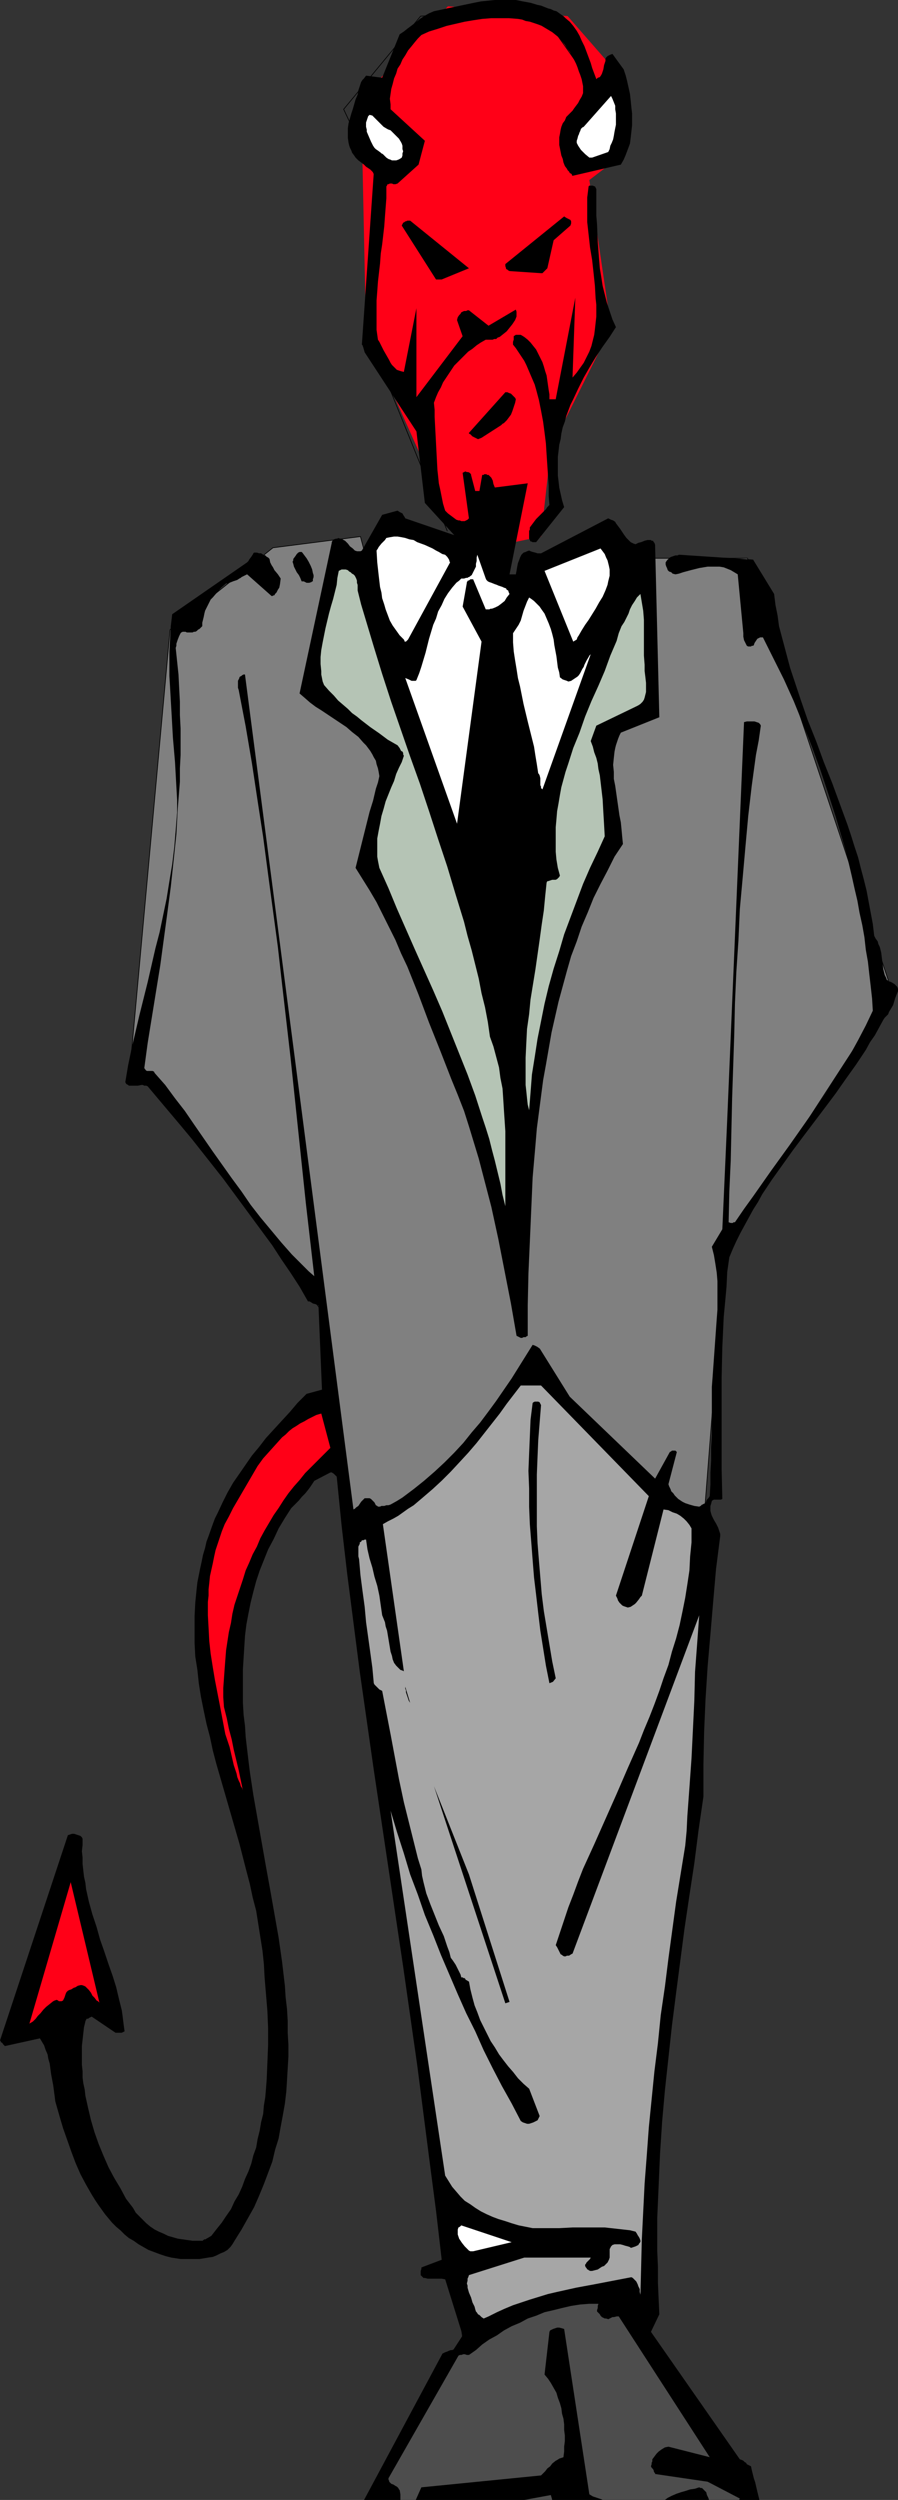 <?xml version="1.0" encoding="UTF-8" standalone="no"?>
<svg
   version="1.0"
   width="54.866mm"
   height="152.59mm"
   id="svg30"
   sodipodi:docname="Devilish Businessman 3.wmf"
   xmlns:inkscape="http://www.inkscape.org/namespaces/inkscape"
   xmlns:sodipodi="http://sodipodi.sourceforge.net/DTD/sodipodi-0.dtd"
   xmlns="http://www.w3.org/2000/svg"
   xmlns:svg="http://www.w3.org/2000/svg">
  <rect width="100%" height="100%" fill="#333333" stroke="none"/>
  <sodipodi:namedview
     id="namedview30"
     pagecolor="#ffffff"
     bordercolor="#000000"
     borderopacity="0.25"
     inkscape:showpageshadow="2"
     inkscape:pageopacity="0.0"
     inkscape:pagecheckerboard="0"
     inkscape:deskcolor="#d1d1d1"
     inkscape:document-units="mm" />
  <defs
     id="defs1">
    <pattern
       id="WMFhbasepattern"
       patternUnits="userSpaceOnUse"
       width="6"
       height="6"
       x="0"
       y="0" />
  </defs>
  <path
     style="fill:#ff0017;fill-opacity:1;fill-rule:evenodd;stroke:none"
     d="m 141.1,15.19 1.131,21.653 -6.142,4.686 5.01,34.096 -13.9,27.794 -2.263,20.36 -17.779,3.717 L 84.53,76.917 83.399,22.784 103.441,1.454 131.079,3.717 Z"
     id="path1" />
  <path
     style="fill:#808080;fill-opacity:1;fill-rule:evenodd;stroke:#000000;stroke-width:0.162px;stroke-linecap:round;stroke-linejoin:round;stroke-miterlimit:4;stroke-dasharray:none;stroke-opacity:1"
     d="m 39.275,145.27 -8.889,97.278 45.255,61.728 31.355,236.246 41.538,-10.019 18.91,-242.71 37.659,-58.011 v -3.717 l -32.487,-97.278 h -25.214 l -20.365,59.466 -9.859,64.152 -33.941,-128.627 -20.203,2.585 z"
     id="path2" />
  <path
     style="fill:#000000;fill-opacity:1;fill-rule:evenodd;stroke:none"
     d="m 91.804,576.719 h 38.467 0.323 0.485 0.323 0.323 0.485 0.646 0.323 0.323 0.647 0.808 0.485 0.485 0.162 0.162 0.162 v 0 h 0.162 -0.162 -0.162 -0.162 -0.162 v 0 0 h 0.162 0.162 0.162 0.162 0.323 0.323 0.485 36.528 0.323 0.323 0.162 0.162 0.323 0.162 v 0 0 h -0.162 -0.162 v 0 l -0.485,-1.939 -0.485,-2.101 -0.323,-0.97 -0.485,-1.939 -0.162,-0.808 -0.323,-0.162 -0.323,-0.162 -0.323,-0.162 -0.162,-0.323 -0.323,-0.162 -0.323,-0.323 -0.323,-0.162 -0.485,-0.162 -20.527,-29.41 1.94,-4.04 -0.162,-3.555 -0.162,-3.717 v -3.717 l -0.162,-3.717 v -3.717 -3.717 l 0.162,-3.717 0.162,-3.717 0.323,-7.433 0.485,-7.433 0.647,-7.272 0.808,-7.433 0.808,-7.433 0.97,-7.595 0.97,-7.433 0.97,-7.433 1.131,-7.595 1.131,-7.433 0.97,-7.595 1.131,-7.756 v -7.433 l 0.162,-7.595 0.323,-7.433 0.485,-7.595 0.647,-7.433 0.646,-7.595 0.646,-7.433 0.97,-7.595 v -0.485 l -0.162,-0.485 -0.162,-0.485 -0.162,-0.485 -0.485,-0.97 -0.485,-0.808 -0.485,-0.97 -0.162,-0.485 -0.162,-0.646 v -0.485 -0.646 l 0.162,-0.485 0.162,-0.646 0.162,-0.162 0.323,-0.162 h 0.485 0.647 0.485 l 0.323,-0.162 -0.162,-6.948 v -6.948 -6.948 -7.11 l 0.162,-7.11 0.162,-3.393 0.162,-3.555 0.323,-3.393 0.323,-3.555 0.162,-3.393 0.485,-3.393 0.808,-1.939 0.808,-1.778 0.97,-1.939 0.97,-1.778 0.97,-1.778 0.97,-1.778 1.131,-1.778 0.97,-1.778 2.263,-3.393 2.424,-3.393 2.424,-3.393 2.424,-3.232 5.01,-6.625 2.424,-3.232 2.263,-3.232 2.424,-3.393 2.263,-3.393 0.97,-1.778 1.131,-1.616 0.97,-1.778 0.97,-1.778 0.323,-0.485 0.485,-0.485 0.323,-0.323 0.162,-0.485 0.485,-0.808 0.485,-0.808 0.485,-1.616 0.323,-0.808 0.323,-0.808 v -0.323 -0.162 l -0.162,-0.485 -0.323,-0.323 -0.323,-0.323 -0.808,-0.485 -0.485,-0.162 -0.485,-0.323 -0.162,-0.485 -0.323,-0.646 -0.162,-0.646 -0.162,-0.646 -0.162,-1.293 -0.162,-1.293 -0.162,-1.293 -0.162,-0.646 -0.162,-0.646 -0.323,-0.646 -0.162,-0.646 -0.485,-0.646 -0.323,-0.646 -0.323,-2.747 -0.485,-2.585 -0.485,-2.585 -0.485,-2.585 -0.646,-2.585 -0.646,-2.424 -0.647,-2.585 -0.808,-2.424 -0.808,-2.585 -0.808,-2.424 -1.778,-4.848 -1.778,-4.848 -1.94,-4.848 -1.778,-4.848 -1.94,-4.848 -1.616,-4.686 -1.616,-4.848 -0.808,-2.424 -0.647,-2.424 -0.646,-2.424 -0.647,-2.424 -0.646,-2.424 -0.323,-2.424 -0.485,-2.424 -0.323,-2.585 -4.849,-7.918 -17.132,-1.131 -0.323,0.162 h -0.485 l -0.485,0.162 -0.485,0.162 -0.323,0.162 -0.323,0.323 -0.323,0.323 -0.323,0.485 v 0.485 l 0.162,0.485 0.162,0.323 0.162,0.485 0.323,0.323 0.485,0.162 0.323,0.323 0.647,0.162 0.808,-0.162 0.97,-0.323 1.778,-0.485 1.94,-0.485 0.97,-0.162 0.97,-0.162 h 0.97 0.97 0.808 l 0.97,0.162 0.808,0.323 0.808,0.323 0.808,0.485 0.808,0.485 1.293,13.574 v 0.323 0.485 l 0.162,0.808 0.162,0.323 0.162,0.323 0.162,0.323 0.162,0.323 0.323,0.162 h 0.323 0.323 l 0.162,-0.162 h 0.323 l 0.162,-0.162 0.162,-0.485 0.323,-0.485 0.323,-0.485 0.323,-0.162 0.323,-0.162 h 0.323 0.323 l 2.424,4.848 2.424,4.848 2.263,5.009 2.101,5.171 2.101,5.332 1.94,5.333 1.778,5.333 1.778,5.494 1.616,5.494 0.808,2.747 0.646,2.747 0.647,2.747 0.646,2.909 0.646,2.747 0.485,2.747 0.647,2.909 0.485,2.747 0.323,2.909 0.485,2.747 0.323,2.909 0.323,2.747 0.323,2.909 0.162,2.747 -1.616,3.393 -1.778,3.393 -1.778,3.232 -1.94,3.07 -1.94,3.07 -1.94,3.07 -1.94,2.909 -2.101,2.909 -4.202,5.979 -4.202,5.817 -4.202,5.979 -2.101,2.909 -2.101,3.07 h -0.323 l -0.162,0.162 h -0.162 -0.323 l -0.485,-0.162 0.162,-7.11 0.323,-7.11 0.323,-14.382 0.485,-14.543 0.162,-7.272 0.323,-7.272 0.485,-7.272 0.323,-7.272 0.647,-7.11 0.646,-7.272 0.647,-7.11 0.808,-6.948 0.485,-3.555 0.485,-3.555 0.647,-3.393 0.485,-3.393 -0.162,-0.323 -0.323,-0.323 -0.485,-0.162 -0.485,-0.162 h -0.646 -0.647 -0.485 l -0.646,0.162 -3.879,91.622 -1.131,25.37 -2.424,4.04 0.485,1.939 0.323,1.939 0.323,2.101 0.162,1.939 v 2.262 2.101 2.262 l -0.162,2.101 -0.323,4.525 -0.323,4.525 -0.323,4.525 -0.162,2.101 v 2.262 5.979 3.07 l -0.162,2.747 v 2.909 l -0.162,2.747 v 2.747 l -0.162,2.747 -0.323,0.485 -0.323,0.323 -0.162,0.323 v 0.162 l -0.162,0.162 -0.162,0.162 v 0 l -0.162,0.162 v 0 h -0.162 l -0.162,0.162 h -0.162 l -0.323,0.323 -0.323,0.162 -1.131,-0.162 -1.131,-0.323 -0.485,-0.162 -0.485,-0.162 -0.646,-0.323 -0.485,-0.323 -0.485,-0.323 -0.323,-0.323 -0.485,-0.485 -0.323,-0.485 -0.485,-0.485 -0.162,-0.485 -0.323,-0.646 -0.162,-0.485 1.94,-7.433 -0.162,-0.162 -0.162,-0.162 h -0.162 -0.162 -0.323 -0.162 l -0.162,0.162 -0.323,0.162 -3.394,6.14 -19.718,-18.906 -6.95,-11.15 h -0.162 v -0.162 h -0.162 l -0.162,-0.162 -0.647,-0.323 -0.485,-0.162 -1.616,2.585 -1.616,2.585 -1.616,2.585 -1.778,2.585 -1.778,2.585 -1.778,2.424 -1.94,2.585 -1.94,2.262 -1.94,2.424 -2.101,2.262 -2.263,2.262 -2.263,2.101 -2.424,2.101 -2.424,1.939 -2.586,1.939 -1.293,0.808 -1.455,0.808 -0.485,0.162 h -0.485 l -0.485,0.162 h -0.323 -0.323 l -0.323,0.162 h -0.323 -0.162 l -0.162,-0.162 -0.323,-0.162 -0.323,-0.646 -0.485,-0.485 -0.323,-0.323 -0.323,-0.162 h -0.323 -0.323 -0.162 -0.323 l -0.162,0.162 -0.162,0.162 -0.485,0.485 -0.323,0.485 -0.323,0.485 -0.485,0.323 -0.323,0.323 -0.323,0.162 -25.052,-192.617 h -0.323 l -0.323,0.162 -0.162,0.162 -0.323,0.162 -0.162,0.162 v 0.162 l -0.323,0.646 v 0.485 0.646 0.485 l 0.162,0.485 1.616,8.403 1.455,8.564 1.293,8.564 1.293,8.403 1.131,8.564 1.131,8.403 1.131,8.403 0.97,8.564 1.94,16.805 3.556,33.773 1.94,16.805 -1.293,-1.131 -1.293,-1.293 -1.293,-1.293 -1.293,-1.293 -2.424,-2.747 -2.424,-2.909 -2.424,-2.909 -2.263,-2.909 -2.101,-3.07 -2.263,-3.07 -4.364,-6.14 -4.364,-6.302 -2.101,-3.07 -2.263,-2.909 -2.263,-3.07 -2.424,-2.747 -0.162,-0.323 -0.323,-0.162 h -0.323 -0.647 -0.323 l -0.323,-0.162 -0.323,-0.323 0.808,-5.979 0.97,-5.979 1.94,-11.958 0.808,-5.979 0.808,-5.979 0.808,-6.14 0.647,-5.979 0.647,-6.14 0.323,-5.979 0.485,-6.14 v -3.07 l 0.162,-3.07 v -3.07 -3.07 l -0.162,-3.07 v -3.07 l -0.162,-3.07 -0.162,-3.232 -0.323,-3.07 -0.323,-3.07 0.162,-0.485 v -0.485 l 0.323,-0.97 0.323,-0.808 0.323,-0.646 0.162,-0.162 0.323,-0.162 h 0.323 0.323 l 0.323,0.162 h 0.323 0.323 0.323 0.323 l 0.323,-0.162 h 0.323 l 0.323,-0.162 0.323,-0.323 0.323,-0.162 0.323,-0.323 0.323,-0.323 v -0.808 l 0.162,-0.646 0.162,-0.646 0.162,-0.808 0.162,-0.646 0.323,-0.646 0.323,-0.646 0.323,-0.646 0.323,-0.646 0.485,-0.485 0.97,-1.131 0.97,-1.131 1.131,-0.97 h 0.485 l 0.323,-0.162 0.808,-0.323 0.485,-0.162 0.485,-0.162 0.485,-0.323 0.323,-0.162 0.162,-0.162 0.647,-0.323 0.647,-0.323 5.657,5.009 h 0.162 l 0.323,-0.162 h 0.162 l 0.162,-0.323 0.162,-0.162 0.162,-0.162 0.323,-0.646 0.323,-0.485 0.162,-0.808 0.162,-1.293 -0.323,-0.485 -0.323,-0.485 -0.808,-0.97 -0.323,-0.646 -0.323,-0.485 -0.323,-0.646 -0.162,-0.808 -0.323,-0.323 -0.323,-0.162 -0.323,-0.323 -0.485,-0.162 -0.485,-0.323 h -0.485 l -0.485,-0.162 h -0.647 l -0.162,0.162 -0.162,0.323 -0.323,0.485 -0.485,0.646 -0.162,0.323 -0.323,0.323 -17.294,11.958 -0.323,2.747 -0.162,2.909 -0.162,2.909 v 2.747 2.909 l 0.162,2.747 0.162,2.909 0.162,2.747 0.162,2.909 0.162,2.909 0.485,5.656 0.162,2.909 0.162,2.909 0.162,2.909 v 2.909 l -0.323,4.04 -0.323,3.878 -0.485,4.04 -0.647,3.878 -0.647,4.04 -0.808,3.878 -0.808,3.878 -0.97,3.717 -1.778,7.756 -1.94,7.756 -1.778,7.595 -0.808,3.878 -0.647,3.878 0.162,0.323 0.162,0.162 0.323,0.162 0.162,0.162 h 0.323 0.323 0.647 0.808 l 0.808,-0.162 h 0.323 l 0.323,0.162 h 0.485 l 0.323,0.162 2.586,3.07 2.586,3.07 2.586,3.07 2.424,2.909 2.424,3.07 2.424,3.07 2.424,3.07 2.263,3.07 2.263,3.07 2.263,3.07 2.263,3.07 2.263,3.07 2.101,3.232 2.101,3.07 2.101,3.232 1.94,3.393 h 0.323 l 0.323,0.162 0.485,0.323 0.647,0.162 0.323,0.162 0.323,0.162 0.808,19.391 -3.556,0.97 -2.101,2.101 -1.778,2.101 -1.94,2.101 -1.778,1.939 -1.778,1.939 -1.616,2.101 -1.616,1.939 -1.455,2.101 -1.455,2.101 -1.455,2.101 -1.293,2.262 -1.131,2.262 -1.131,2.424 -0.647,1.293 -0.485,1.293 -0.97,2.747 -0.485,1.293 -0.323,1.454 -0.485,1.616 -0.323,1.616 -0.323,1.454 -0.323,1.616 -0.323,1.616 -0.162,1.454 -0.323,3.232 -0.162,3.07 v 3.07 3.232 l 0.162,3.07 0.485,3.07 0.323,3.07 0.485,3.07 0.647,3.232 0.647,3.07 0.808,3.07 0.647,3.07 0.808,3.07 1.778,6.14 1.778,6.14 1.778,6.14 1.616,6.302 0.808,3.07 0.647,3.07 0.808,3.07 0.485,3.07 0.485,3.07 0.485,3.07 0.323,3.07 0.162,3.07 0.323,3.878 0.323,3.878 0.162,3.878 v 4.04 l -0.162,4.04 -0.162,3.878 -0.162,2.101 -0.162,1.939 -0.323,1.939 -0.162,1.939 -0.485,1.939 -0.323,1.939 -0.485,1.939 -0.323,1.939 -0.647,1.778 -0.485,1.939 -0.647,1.778 -0.808,1.778 -0.647,1.778 -0.808,1.778 -0.97,1.616 -0.808,1.778 -1.131,1.616 -0.97,1.454 -1.293,1.616 -1.131,1.454 -0.808,0.485 -0.323,0.162 -0.162,0.162 h -0.323 l -0.162,0.162 H 46.872 v 0.162 h -1.131 -1.293 l -1.131,-0.162 -1.131,-0.162 -1.131,-0.162 -1.131,-0.323 -1.131,-0.323 -0.97,-0.485 -1.131,-0.485 -0.97,-0.485 -0.97,-0.646 -0.97,-0.808 -0.808,-0.808 -0.808,-0.808 -0.808,-0.808 -0.647,-1.131 -1.616,-2.101 -1.293,-2.424 -1.455,-2.424 -1.293,-2.424 -1.131,-2.585 -1.131,-2.747 -0.97,-2.747 -0.808,-2.747 -0.647,-2.747 -0.323,-1.454 -0.323,-1.454 -0.162,-1.454 -0.323,-1.454 -0.162,-1.293 v -1.454 l -0.162,-1.454 v -1.454 -1.454 -1.454 l 0.162,-1.454 0.162,-1.454 0.162,-1.454 0.323,-1.293 v -0.162 l 0.162,-0.162 v -0.162 l 0.162,-0.162 h 0.323 l 0.162,-0.162 0.323,-0.162 0.323,-0.162 5.495,3.717 h 0.485 0.485 0.485 l 0.647,-0.323 -0.162,-1.131 -0.162,-1.293 -0.162,-1.293 -0.162,-1.131 -0.323,-1.293 -0.323,-1.293 -0.647,-2.747 -0.808,-2.585 -0.97,-2.747 -0.97,-2.909 -0.97,-2.747 -0.808,-2.909 -0.97,-2.909 -0.808,-2.909 -0.647,-2.909 -0.162,-1.454 -0.323,-1.454 -0.162,-1.454 -0.162,-1.454 v -1.454 l -0.162,-1.454 0.162,-1.454 v -1.454 l -0.162,-0.323 -0.323,-0.323 -0.485,-0.162 -0.485,-0.162 -0.485,-0.162 h -0.485 l -0.485,0.162 -0.485,0.162 L 0,470.715 l 0.162,0.162 v 0.162 l 0.162,0.162 h 0.162 v 0.162 h 0.162 v 0.162 l 0.162,0.162 0.162,0.162 0.162,0.162 8.081,-1.778 0.485,0.808 0.485,0.808 0.323,0.97 0.485,1.131 0.162,0.97 0.323,1.131 0.323,2.424 0.485,2.585 0.323,2.424 0.162,1.293 0.323,1.131 0.323,1.131 0.323,1.131 0.808,2.747 0.97,2.747 0.97,2.747 0.97,2.585 1.131,2.585 1.293,2.424 0.647,1.131 0.647,1.131 0.808,1.293 0.647,0.97 0.808,1.131 0.808,1.131 0.808,0.97 0.808,0.97 0.97,0.97 0.97,0.808 0.97,0.97 0.97,0.808 1.131,0.646 1.131,0.808 1.131,0.646 1.131,0.646 1.293,0.485 1.293,0.485 1.455,0.485 1.293,0.323 2.101,0.323 h 2.101 1.131 1.131 l 0.97,-0.162 0.97,-0.162 1.131,-0.162 0.808,-0.323 0.97,-0.485 0.808,-0.323 0.808,-0.485 0.647,-0.646 0.485,-0.646 0.485,-0.808 1.616,-2.585 1.455,-2.585 1.455,-2.585 1.131,-2.585 1.131,-2.747 0.97,-2.585 0.97,-2.585 0.647,-2.747 0.808,-2.585 0.485,-2.747 0.485,-2.585 0.485,-2.747 0.323,-2.747 0.162,-2.585 0.162,-2.747 0.162,-2.747 v -2.747 l -0.162,-2.747 v -2.747 l -0.162,-2.747 -0.323,-2.747 -0.162,-2.585 -0.323,-2.747 -0.323,-2.747 -0.808,-5.656 -0.97,-5.494 -0.97,-5.494 -0.97,-5.333 -0.97,-5.494 -0.97,-5.494 -0.97,-5.494 -0.808,-5.333 -0.323,-2.585 -0.323,-2.747 -0.323,-2.747 -0.162,-2.585 -0.323,-2.585 -0.162,-2.747 v -2.585 -2.585 -2.585 l 0.162,-2.585 0.162,-2.585 0.162,-2.585 0.323,-2.585 0.485,-2.585 0.485,-2.424 0.647,-2.585 0.647,-2.424 0.808,-2.424 0.97,-2.424 0.97,-2.424 1.293,-2.424 1.131,-2.424 1.455,-2.424 1.455,-2.262 0.97,-0.97 0.808,-0.808 0.647,-0.808 0.808,-0.808 0.647,-0.808 0.485,-0.646 0.97,-1.454 3.717,-1.939 h 0.162 0.162 l 0.485,0.323 0.323,0.323 0.162,0.162 0.162,0.162 1.131,11.311 1.293,11.15 1.455,11.311 1.455,11.311 1.616,11.311 1.616,11.311 6.788,45.407 1.616,11.311 1.616,11.311 1.455,11.311 1.455,11.311 1.455,11.15 1.293,11.15 -4.687,1.778 v 0 0.323 l -0.162,0.485 v 0.485 0.323 0.162 l 0.162,0.162 0.323,0.323 0.162,0.162 h 0.323 l 0.647,0.162 h 0.808 0.808 0.808 0.808 l 0.808,0.162 4.041,12.927 -2.101,3.232 -0.323,0.162 h -0.323 l -0.485,0.162 -0.323,0.162 -0.485,0.162 -0.323,0.162 -0.323,0.162 -0.162,0.323 -17.941,33.449 H 81.621 v 0 h 0.162 0.162 0.162 0.162 0.485 0.323 0.485 0.647 0.647 0.647 0.808 0.323 0.485 0.485 0.647 0.647 0.808 0.485 0.485 0.485 z"
     id="path3" />
  <path
     style="fill:#4d4d4d;fill-opacity:1;fill-rule:evenodd;stroke:none"
     d="m 97.299,576.719 h 30.386 0.323 0.162 0.162 0.162 v 0 h -0.162 -0.162 -0.323 -0.323 l -0.323,-1.131 -6.142,1.131 h -20.85 -2.101 -0.647 -0.485 -0.323 -0.323 -0.323 -0.323 v 0 0 h 0.323 l 1.293,-2.909 27.638,-2.747 0.485,-0.485 0.485,-0.485 0.485,-0.646 0.647,-0.485 0.485,-0.646 0.808,-0.646 0.323,-0.162 0.485,-0.323 0.485,-0.162 0.485,-0.162 0.162,-1.293 v -1.131 l 0.162,-1.293 v -1.293 l -0.162,-1.293 v -1.293 l -0.162,-1.293 -0.323,-1.131 -0.162,-1.293 -0.323,-1.131 -0.485,-1.293 -0.323,-1.131 -0.646,-1.131 -0.646,-1.131 -0.647,-0.97 -0.808,-0.97 1.131,-9.857 0.162,-0.323 0.323,-0.162 0.323,-0.162 0.485,-0.162 0.485,-0.162 h 0.485 l 0.646,0.162 0.485,0.162 5.819,38.136 0.808,0.485 0.97,0.323 0.97,0.323 0.323,0.162 h 0.646 0.97 1.131 1.131 1.131 1.131 1.131 2.263 1.131 1.131 1.131 1.131 0.323 l 0.646,-0.485 0.97,-0.485 1.131,-0.485 0.97,-0.323 1.131,-0.323 0.97,-0.323 1.131,-0.162 0.97,-0.323 0.323,0.162 h 0.323 l 0.323,0.323 0.162,0.162 0.162,0.162 0.323,0.323 0.162,0.646 0.323,0.646 0.162,0.485 v 0 h 0.323 0.323 5.334 v 0 h 0.162 v 0 h 0.162 0.162 0.162 0.323 v 0 l 0.162,-0.323 -7.435,-3.878 -12.122,-1.778 v -0.162 0 l -0.162,-0.162 -0.162,-0.323 v -0.162 l -0.162,-0.323 -0.323,-0.323 -0.162,-0.323 0.162,-0.485 v -0.323 l 0.162,-0.323 v -0.485 l 0.485,-0.646 0.485,-0.646 0.485,-0.485 0.647,-0.485 0.808,-0.485 0.808,-0.162 9.536,2.424 -21.011,-32.48 h -0.485 l -0.646,0.162 h -0.323 l -0.323,0.162 -0.323,0.162 -0.323,0.162 -0.485,-0.162 h -0.323 l -0.323,-0.162 -0.323,-0.162 -0.323,-0.323 -0.162,-0.323 -0.323,-0.323 -0.323,-0.323 v -0.323 l 0.162,-0.485 v -0.485 l 0.162,-0.485 h -2.101 l -2.101,0.162 -2.101,0.323 -2.101,0.485 -1.94,0.485 -2.101,0.485 -1.94,0.808 -1.94,0.646 -1.778,0.97 -1.94,0.808 -1.778,0.97 -1.616,1.131 -1.778,0.97 -1.616,1.131 -1.455,1.293 -1.616,1.131 h -0.162 -0.323 l -0.485,-0.162 h -0.323 l -0.485,0.162 h -0.323 l -0.323,0.162 -16.163,28.278 v 0.323 l 0.162,0.323 v 0.162 l 0.162,0.162 0.323,0.323 0.485,0.162 0.485,0.323 0.323,0.162 0.323,0.323 0.162,0.323 0.162,0.162 0.162,0.97 v 0.97 0.323 0 h 0.162 0.162 0.162 0.162 0.162 0.323 z"
     id="path4" />
  <path
     style="fill:#ffffff;fill-opacity:1;fill-rule:evenodd;stroke:none"
     d="m 148.696,576.719 h 16.486 -16.971 z"
     id="path5" />
  <path
     style="fill:#a6a6a6;fill-opacity:1;fill-rule:evenodd;stroke:none"
     d="m 112.815,534.382 1.94,-0.97 1.778,-0.808 1.94,-0.808 1.94,-0.646 1.94,-0.646 2.101,-0.646 2.101,-0.646 2.101,-0.485 4.364,-0.97 4.364,-0.808 4.202,-0.808 4.202,-0.808 0.323,0.162 0.485,0.485 0.323,0.323 0.323,0.646 0.162,0.485 0.323,0.646 v 0.646 l 0.162,0.646 0.162,-6.302 0.162,-6.464 0.323,-6.464 0.323,-6.464 0.485,-6.302 0.485,-6.625 0.647,-6.464 0.646,-6.464 0.808,-6.464 0.647,-6.464 0.97,-6.625 0.808,-6.464 1.778,-13.089 2.101,-12.927 0.323,-3.393 0.162,-3.393 0.485,-6.625 0.485,-6.787 0.323,-6.625 0.323,-6.625 0.162,-6.625 0.485,-6.464 0.485,-6.625 -29.254,78.049 -0.323,0.162 -0.485,0.323 h -0.162 -0.323 l -0.323,0.162 h -0.323 l -0.323,-0.162 -0.162,-0.162 -0.323,-0.162 -0.162,-0.323 -0.162,-0.323 -0.162,-0.323 -0.323,-0.646 -0.323,-0.485 0.97,-2.909 0.97,-2.909 0.97,-2.909 1.131,-2.909 1.131,-3.07 1.131,-2.909 2.586,-5.656 2.586,-5.817 2.586,-5.817 2.586,-5.979 2.586,-5.817 1.131,-2.909 1.293,-3.07 1.131,-2.909 1.131,-3.07 0.97,-2.909 1.131,-3.07 0.808,-3.07 0.97,-3.07 0.808,-3.07 0.646,-3.07 0.646,-3.232 0.485,-3.07 0.485,-3.232 0.162,-3.232 0.323,-3.232 v -3.232 l -0.485,-0.808 -0.646,-0.808 -0.647,-0.646 -0.808,-0.646 -0.808,-0.485 -0.97,-0.323 -0.97,-0.485 -1.131,-0.162 -5.01,19.876 -0.323,0.323 -0.323,0.485 -0.647,0.808 -0.323,0.323 -0.485,0.323 -0.485,0.323 -0.647,0.162 -0.485,-0.162 -0.485,-0.162 -0.323,-0.162 -0.323,-0.323 -0.323,-0.323 -0.323,-0.485 -0.162,-0.485 -0.323,-0.646 7.596,-22.946 -24.89,-25.531 h -4.687 l -1.616,2.101 -1.616,2.101 -1.616,2.262 -1.778,2.262 -1.778,2.262 -1.778,2.262 -1.94,2.262 -1.94,2.101 -2.101,2.262 -2.101,2.101 -2.101,1.939 -2.263,1.939 -2.101,1.778 -1.293,0.808 -1.131,0.808 -1.131,0.808 -1.131,0.646 -1.293,0.646 -1.131,0.646 4.849,33.934 -0.323,-0.162 -0.485,-0.162 -0.162,-0.162 -0.323,-0.323 -0.485,-0.485 -0.485,-0.646 -0.323,-0.808 -0.162,-0.808 -0.323,-0.97 -0.162,-0.97 -0.323,-1.939 -0.323,-1.939 -0.323,-0.97 -0.162,-0.97 -0.323,-0.808 -0.323,-0.808 -0.162,-1.131 -0.162,-1.131 -0.323,-2.262 -0.485,-2.262 -0.647,-2.101 -0.485,-2.101 -0.647,-2.101 -0.485,-2.101 -0.323,-2.262 h -0.323 l -0.323,0.162 h -0.323 l -0.162,0.323 -0.323,0.162 v 0.323 l -0.162,0.323 -0.162,0.323 v 0.808 0.808 0.646 l 0.162,0.646 0.323,3.717 0.485,3.717 0.485,3.555 0.323,3.555 0.97,6.948 0.485,3.555 0.323,3.555 0.162,0.323 0.162,0.162 0.485,0.485 0.485,0.485 0.323,0.162 0.323,0.162 0.97,5.009 0.97,5.009 0.97,5.171 0.97,5.171 1.131,5.333 1.293,5.171 1.293,5.171 0.647,2.585 0.808,2.585 0.162,1.454 0.323,1.454 0.323,1.293 0.323,1.293 0.485,1.293 0.485,1.293 0.97,2.424 0.97,2.424 1.131,2.424 0.808,2.424 0.485,1.293 0.323,1.293 0.485,0.646 0.323,0.485 0.323,0.485 0.323,0.646 0.485,0.97 0.323,0.646 0.162,0.646 h 0.323 l 0.162,0.162 h 0.162 0.162 v 0.162 h 0.162 v 0.162 l 0.162,0.162 h 0.162 l 0.162,0.162 0.323,0.162 0.323,1.778 0.485,1.939 0.485,1.778 0.646,1.616 0.647,1.778 0.808,1.616 0.808,1.616 0.808,1.616 0.97,1.454 0.97,1.616 0.97,1.293 1.131,1.454 1.131,1.293 1.131,1.454 1.293,1.293 1.293,1.131 2.424,6.302 -0.162,0.323 -0.162,0.323 -0.162,0.323 -0.323,0.162 -0.323,0.162 -0.323,0.162 -0.485,0.162 -0.485,0.162 h -0.485 l -0.485,-0.162 -0.485,-0.162 -0.485,-0.323 -2.101,-4.04 -2.263,-4.04 -2.101,-4.04 -2.101,-4.201 -1.94,-4.363 -2.101,-4.201 -1.94,-4.363 -1.94,-4.525 -1.94,-4.525 -1.778,-4.525 -1.94,-4.686 -1.616,-4.686 -1.778,-4.686 -1.455,-4.848 -1.616,-5.009 -1.455,-4.848 12.607,84.189 0.808,1.293 0.808,1.293 0.97,1.131 0.97,1.131 0.97,0.97 1.293,0.808 1.131,0.808 1.293,0.808 1.293,0.646 1.455,0.646 1.293,0.485 1.616,0.485 1.455,0.485 1.616,0.485 1.616,0.323 1.616,0.323 h 3.071 3.071 l 3.071,-0.162 h 3.071 2.909 1.455 l 1.455,0.162 1.455,0.162 1.455,0.162 1.455,0.162 1.293,0.323 0.323,0.485 0.162,0.323 0.323,0.485 0.162,0.323 0.162,0.485 v 0.162 l -0.162,0.323 -0.162,0.162 -0.162,0.323 -0.323,0.162 -0.323,0.162 -0.485,0.162 -0.485,0.162 h -0.162 l -0.162,-0.162 -0.485,-0.162 -0.646,-0.162 -0.485,-0.162 -0.647,-0.162 h -0.646 -0.647 l -0.485,0.162 -0.162,0.162 -0.162,0.162 -0.162,0.323 -0.162,0.323 v 0.485 0.97 0.485 l -0.162,0.485 -0.323,0.646 -0.323,0.323 -0.485,0.485 -0.485,0.162 -0.485,0.323 -0.485,0.323 -0.647,0.162 -0.646,0.162 h -0.485 l -0.323,-0.162 -0.162,-0.162 h -0.162 l -0.162,-0.323 -0.162,-0.162 -0.162,-0.323 v -0.323 l 0.162,-0.162 0.162,-0.323 0.162,-0.162 0.323,-0.323 0.323,-0.323 0.162,-0.323 h -15.354 l -12.768,4.04 -0.162,0.485 -0.162,0.323 v 0.485 l -0.162,0.646 0.162,0.485 v 0.485 l 0.323,1.131 0.485,1.131 0.323,1.131 0.485,0.97 0.162,0.646 0.162,0.485 0.162,0.162 0.323,0.485 0.323,0.162 0.162,0.162 0.323,0.323 0.485,0.323 z"
     id="path6" />
  <path
     style="fill:#ffffff;fill-opacity:1;fill-rule:evenodd;stroke:none"
     d="m 109.259,519.354 8.889,-2.101 -11.637,-3.878 -0.323,0.323 -0.323,0.162 -0.162,0.485 v 0.323 0.323 0.485 l 0.162,0.485 0.162,0.485 0.323,0.485 0.323,0.485 0.646,0.808 0.646,0.646 0.323,0.323 0.323,0.162 z"
     id="path7" />
  <path
     style="fill:#ffffff;fill-opacity:1;fill-rule:evenodd;stroke:none"
     d="M 15.678,479.926 V 466.352 Z"
     id="path8" />
  <path
     style="fill:#ff0017;fill-opacity:1;fill-rule:evenodd;stroke:none"
     d="m 7.596,466.352 0.647,-0.646 0.485,-0.646 0.647,-0.646 0.647,-0.808 0.647,-0.646 0.808,-0.646 0.808,-0.646 0.323,-0.162 0.485,-0.162 0.323,0.162 0.162,0.162 h 0.162 0.162 0.323 v 0 l 0.323,-0.162 0.162,-0.323 0.162,-0.323 0.162,-0.485 0.162,-0.485 0.162,-0.323 0.323,-0.323 0.323,-0.162 0.485,-0.162 0.485,-0.323 0.485,-0.162 0.485,-0.323 0.647,-0.162 h 0.323 l 0.485,0.162 0.323,0.162 0.323,0.323 0.485,0.485 0.485,0.646 0.323,0.646 0.485,0.485 0.485,0.646 0.323,0.162 0.323,0.323 -6.627,-27.794 -9.536,32.641 z"
     id="path9" />
  <path
     style="fill:#000000;fill-opacity:1;fill-rule:evenodd;stroke:none"
     d="m 117.664,461.827 -9.374,-29.41 -8.081,-20.36 16.486,50.093 z"
     id="path10" />
  <path
     style="fill:#ff0017;fill-opacity:1;fill-rule:evenodd;stroke:none"
     d="m 56.084,413.027 -0.97,-4.686 -1.131,-4.686 -0.485,-2.424 -0.647,-2.424 -0.485,-2.424 -0.647,-2.585 -0.162,-2.262 v -2.101 l 0.162,-2.262 0.162,-2.262 0.162,-2.101 0.162,-2.101 0.323,-2.101 0.323,-2.101 0.485,-2.101 0.323,-2.101 0.485,-2.101 0.647,-1.939 0.647,-1.939 0.647,-1.939 0.647,-2.101 0.808,-1.778 0.808,-1.939 0.97,-1.778 0.808,-1.939 0.97,-1.778 2.101,-3.555 1.131,-1.616 1.131,-1.778 1.131,-1.616 1.293,-1.616 1.293,-1.454 1.293,-1.616 1.455,-1.454 1.455,-1.454 1.455,-1.454 1.455,-1.454 -2.101,-7.918 -1.131,0.323 -0.97,0.485 -0.97,0.485 -0.808,0.485 -0.97,0.485 -0.97,0.646 -0.808,0.485 -0.808,0.646 -0.808,0.808 -0.808,0.646 -1.455,1.616 -1.455,1.616 -1.455,1.616 -1.293,1.778 -1.131,1.939 -1.131,1.939 -1.131,1.939 -2.263,3.878 -0.97,1.939 -0.97,1.778 -0.647,1.616 -0.485,1.454 -0.485,1.454 -0.485,1.454 -0.323,1.454 -0.323,1.616 -0.323,1.454 -0.323,1.454 -0.162,1.616 -0.162,1.454 v 1.454 l -0.162,1.454 v 3.07 l 0.162,2.909 0.162,3.07 0.323,2.909 0.485,3.07 0.485,2.909 1.131,5.817 1.131,5.979 0.162,0.808 0.323,0.97 0.647,1.939 0.485,2.101 0.485,2.101 0.323,0.97 0.323,0.97 0.162,0.808 0.323,0.808 0.323,0.646 0.162,0.646 0.323,0.485 z"
     id="path11" />
  <path
     style="fill:#000000;fill-opacity:1;fill-rule:evenodd;stroke:none"
     d="M 99.238,408.341 95.683,396.545 Z"
     id="path12" />
  <path
     style="fill:#000000;fill-opacity:1;fill-rule:evenodd;stroke:none"
     d="m 94.713,392.828 -1.131,-3.717 v 0.485 l 0.162,0.323 v 0.485 l 0.162,0.485 0.162,0.485 0.162,0.485 0.162,0.485 z"
     id="path13" />
  <path
     style="fill:#000000;fill-opacity:1;fill-rule:evenodd;stroke:none"
     d="m 127.685,387.98 0.647,-0.808 -0.808,-3.878 -0.647,-3.878 -0.646,-3.878 -0.647,-3.878 -0.485,-3.878 -0.323,-3.878 -0.323,-3.878 -0.323,-4.04 -0.162,-3.878 v -4.04 -3.878 -4.04 l 0.162,-4.04 0.162,-3.878 0.323,-4.04 0.323,-4.04 -0.162,-0.323 -0.162,-0.323 -0.323,-0.162 h -0.162 -0.323 -0.323 l -0.323,0.162 -0.162,0.162 -0.485,3.878 -0.162,3.878 -0.162,3.878 -0.162,4.04 0.162,4.04 v 4.201 l 0.162,4.04 0.323,4.04 0.323,4.201 0.323,4.04 0.485,4.04 0.485,4.201 0.485,4.04 0.647,4.04 0.646,4.04 0.808,4.04 z"
     id="path14" />
  <path
     style="fill:#000000;fill-opacity:1;fill-rule:evenodd;stroke:none"
     d="m 120.25,308.639 h 0.323 l 0.323,-0.162 h 0.485 l 0.162,-0.162 0.323,-0.162 v -3.555 -3.555 l 0.162,-7.272 0.323,-7.272 0.323,-7.433 0.162,-3.717 0.162,-3.717 0.323,-3.717 0.323,-3.717 0.323,-3.878 0.485,-3.717 0.485,-3.717 0.485,-3.717 0.646,-3.555 0.647,-3.717 0.646,-3.717 0.808,-3.555 0.808,-3.555 0.97,-3.555 0.97,-3.555 0.97,-3.393 1.293,-3.393 1.131,-3.393 1.455,-3.393 1.293,-3.232 1.616,-3.232 1.616,-3.07 1.616,-3.232 1.94,-2.909 -0.162,-1.616 -0.162,-1.778 -0.162,-1.616 -0.323,-1.616 -0.485,-3.393 -0.485,-3.393 -0.323,-1.616 v -1.616 l -0.162,-1.616 0.162,-1.616 0.162,-1.454 0.162,-0.808 0.162,-0.646 0.485,-1.454 0.323,-0.808 0.323,-0.646 8.889,-3.555 -0.97,-39.428 v -0.323 l -0.162,-0.485 -0.162,-0.162 -0.162,-0.323 h -0.323 l -0.162,-0.162 h -0.323 -0.485 l -0.646,0.162 -0.808,0.323 -0.647,0.162 -0.646,0.323 -0.485,-0.162 -0.323,-0.162 -0.323,-0.162 -0.323,-0.323 -0.646,-0.646 -0.485,-0.646 -0.97,-1.454 -0.485,-0.646 -0.485,-0.646 -0.162,-0.323 -0.485,-0.323 -0.485,-0.162 -0.646,-0.323 -15.516,8.08 h -0.485 -0.323 l -0.485,-0.162 -0.646,-0.162 -0.485,-0.162 -0.323,-0.162 -0.485,0.162 -0.323,0.162 -0.485,0.162 -0.162,0.162 -0.323,0.323 -0.162,0.323 -0.162,0.323 -0.162,0.485 -0.323,0.808 -0.162,0.808 -0.162,0.97 -0.162,0.808 h -1.455 l 4.202,-21.007 -7.596,0.97 -0.323,-0.808 -0.162,-0.808 -0.162,-0.323 -0.162,-0.323 -0.323,-0.323 -0.323,-0.323 v 0 h -0.162 -0.162 l -0.162,-0.162 h -0.162 -0.323 l -0.162,0.162 h -0.323 v 0 l -0.646,3.717 h -0.97 l -0.97,-3.717 v 0 -0.162 l -0.162,-0.162 -0.162,-0.162 -0.323,-0.162 h -0.323 l -0.323,-0.162 -0.323,0.162 -0.323,0.162 1.455,10.503 -0.323,0.323 -0.323,0.162 -0.323,0.162 h -0.485 -0.323 l -0.323,-0.162 h -0.323 l -0.485,-0.162 -0.647,-0.485 -0.646,-0.485 -0.647,-0.485 -0.646,-0.646 -0.485,-1.616 -0.323,-1.616 -0.323,-1.616 -0.323,-1.454 -0.162,-1.616 -0.162,-1.454 -0.162,-3.07 -0.162,-3.07 -0.162,-3.07 -0.162,-3.07 v -1.616 l -0.162,-1.616 0.485,-1.293 0.485,-1.131 0.646,-1.131 0.485,-1.131 0.646,-0.97 0.647,-0.97 0.646,-0.97 0.647,-0.97 0.808,-0.808 1.616,-1.616 0.808,-0.808 0.97,-0.646 0.97,-0.808 0.97,-0.646 1.131,-0.646 h 1.616 l 0.323,-0.162 h 0.485 l 0.323,-0.323 0.485,-0.162 0.808,-0.646 0.808,-0.646 0.646,-0.808 0.647,-0.808 0.646,-0.97 0.323,-0.808 V 72.231 71.908 l -0.162,-0.485 -6.303,3.717 -4.526,-3.555 h -0.162 -0.162 l -0.323,0.162 h -0.485 l -0.323,0.162 -0.323,0.162 -0.162,0.323 -0.323,0.323 -0.323,0.485 -0.162,0.646 1.293,3.717 -10.667,14.058 V 71.1 L 93.258,85.805 92.612,85.643 92.127,85.482 91.642,85.32 91.319,84.997 90.834,84.512 90.511,84.189 90.187,83.704 89.864,83.058 89.218,81.927 88.571,80.796 87.925,79.503 87.601,78.856 87.278,78.372 86.955,76.109 V 73.847 71.585 69.323 l 0.162,-2.101 0.162,-2.262 0.485,-4.201 0.162,-2.262 0.323,-2.101 0.485,-4.201 0.162,-2.262 0.162,-2.101 0.162,-2.101 V 43.63 43.306 42.983 l 0.162,-0.162 v -0.162 l 0.162,-0.162 h 0.162 l 0.323,-0.162 h 0.485 l 0.323,0.162 h 0.485 l 0.485,-0.162 4.849,-4.363 1.455,-5.494 -7.92,-7.272 v -1.131 l -0.162,-1.293 0.162,-1.131 0.162,-1.131 0.323,-1.131 0.323,-1.293 0.485,-1.131 0.323,-1.131 0.647,-0.97 0.485,-1.131 0.647,-0.97 0.647,-1.131 0.808,-0.97 0.647,-0.808 0.808,-0.97 0.808,-0.808 1.778,-0.808 2.101,-0.646 1.94,-0.646 2.101,-0.485 2.101,-0.485 1.94,-0.323 2.101,-0.323 2.101,-0.162 h 2.101 1.94 l 2.101,0.162 0.97,0.162 0.808,0.323 0.97,0.162 0.97,0.323 0.97,0.323 0.808,0.323 0.808,0.485 0.808,0.485 0.808,0.485 0.808,0.646 0.808,0.646 0.646,0.808 0.647,0.808 0.485,0.808 0.646,0.808 0.485,0.97 0.485,0.808 0.485,0.97 0.323,0.808 0.323,0.97 0.323,0.808 0.323,0.97 0.162,0.808 0.162,0.808 v 0.808 0.808 l -0.323,0.808 -0.485,0.808 -0.323,0.646 -0.485,0.646 -0.485,0.646 -0.323,0.485 -0.485,0.485 -0.485,0.485 -0.485,0.485 -0.323,0.808 -0.485,0.646 -0.323,0.808 -0.162,0.646 -0.162,0.97 -0.162,0.808 v 0.808 0.97 l 0.162,0.808 0.162,0.808 0.162,0.808 0.323,0.808 0.162,0.808 0.323,0.808 0.485,0.646 0.162,0.323 0.323,0.323 0.162,0.323 0.323,0.162 0.162,0.162 v 0.162 l 0.162,0.162 v 0 l 11.152,-2.585 0.646,-1.131 0.485,-1.131 0.485,-1.293 0.485,-1.293 0.162,-1.293 0.162,-1.454 0.162,-1.454 v -1.293 -1.454 l -0.162,-1.454 -0.162,-1.616 -0.162,-1.454 -0.323,-1.454 -0.323,-1.454 -0.323,-1.293 -0.485,-1.454 -2.586,-3.555 -0.485,0.162 -0.323,0.162 -0.323,0.162 -0.323,0.323 -0.162,0.323 v 0.485 l -0.323,0.97 -0.162,0.97 -0.162,0.485 -0.162,0.485 -0.162,0.323 -0.323,0.485 -0.485,0.162 -0.323,0.323 -0.485,-1.293 -0.485,-1.293 -0.323,-1.131 -0.485,-1.293 -0.485,-1.293 -0.485,-1.293 -0.646,-1.293 -0.485,-1.131 -0.647,-1.131 -0.808,-1.131 -0.808,-0.97 -0.97,-0.808 -0.485,-0.485 -0.485,-0.323 -1.131,-0.808 -0.646,-0.162 -0.646,-0.323 L 126.553,1.939 125.745,1.616 124.937,1.293 124.129,1.131 122.513,0.646 120.735,0.323 119.118,0 h -1.616 -1.616 -1.616 l -1.616,0.162 -1.616,0.162 -1.616,0.323 -3.071,0.646 -3.071,0.646 -3.071,0.646 -1.131,0.485 -1.131,0.646 -0.97,0.646 -0.97,0.808 -1.94,1.454 -0.808,0.646 -0.97,0.646 -4.041,10.019 -3.717,-0.485 -0.485,0.646 -0.323,0.323 -0.323,0.485 -0.323,0.97 -0.323,0.97 -0.162,0.97 -0.485,1.131 -0.647,2.262 -0.323,0.97 -0.323,1.131 -0.323,1.131 -0.162,1.131 v 1.131 1.131 l 0.162,1.131 0.162,0.646 0.162,0.485 0.323,0.646 0.162,0.485 0.485,0.646 0.323,0.485 0.323,0.323 0.323,0.323 0.647,0.485 0.647,0.485 0.485,0.485 0.485,0.323 0.485,0.323 0.323,0.323 0.485,0.485 -2.748,39.59 v 0 l 0.162,0.162 0.162,0.485 0.323,1.131 11.96,18.26 1.94,16.482 6.788,7.433 -11.314,-3.878 -0.162,-0.323 -0.323,-0.485 -0.162,-0.323 -0.323,-0.162 -0.323,-0.162 -0.485,-0.323 -3.556,0.97 -4.687,8.241 -0.323,0.162 h -0.485 -0.323 l -0.485,-0.162 -0.162,-0.162 -0.323,-0.323 -0.647,-0.485 -0.485,-0.646 -0.647,-0.646 -0.323,-0.162 -0.485,-0.323 h -0.323 l -0.485,-0.162 -0.162,0.162 h -0.323 l -0.485,0.162 -0.162,0.162 -0.162,0.162 -0.162,0.323 v 0.162 l -7.435,34.742 1.131,0.97 1.293,1.131 1.293,0.97 1.293,0.808 1.455,0.97 1.455,0.97 1.455,0.97 1.455,0.97 1.293,1.131 1.455,1.131 1.131,1.293 0.647,0.646 0.485,0.646 0.485,0.646 0.485,0.808 0.323,0.646 0.485,0.808 0.162,0.808 0.323,0.97 0.162,0.808 0.162,0.97 -0.323,1.454 -0.485,1.454 -0.647,2.747 -0.808,2.585 -0.647,2.585 -0.647,2.585 -1.293,5.171 -0.647,2.585 1.616,2.585 1.616,2.585 1.616,2.747 1.455,2.909 1.455,2.909 1.455,2.909 1.293,3.07 1.455,3.07 1.293,3.232 1.293,3.232 2.424,6.464 2.586,6.464 2.586,6.625 1.455,3.555 1.455,3.717 1.131,3.555 1.131,3.717 1.131,3.717 0.97,3.717 0.97,3.717 0.97,3.717 0.808,3.717 0.808,3.717 1.455,7.433 1.455,7.433 1.293,7.433 z"
     id="path15" />
  <path
     style="fill:#b5c4b5;fill-opacity:1;fill-rule:evenodd;stroke:none"
     d="m 116.694,278.26 v -2.424 -2.424 -4.848 -5.009 -2.585 l -0.162,-2.424 -0.162,-2.424 -0.162,-2.585 -0.162,-2.424 -0.485,-2.424 -0.323,-2.424 -0.646,-2.424 -0.647,-2.424 -0.808,-2.262 -0.485,-3.393 -0.646,-3.393 -0.808,-3.232 -0.647,-3.393 -0.808,-3.232 -0.808,-3.232 -0.97,-3.393 -0.808,-3.232 -1.94,-6.302 -1.94,-6.464 -2.101,-6.302 -2.101,-6.464 -2.101,-6.302 -2.263,-6.302 -4.364,-12.604 -2.101,-6.464 -1.94,-6.302 -1.94,-6.464 -0.97,-3.232 -0.808,-3.232 v -0.646 -0.646 l -0.162,-0.485 v -0.485 l -0.162,-0.485 -0.162,-0.323 -0.162,-0.323 -0.323,-0.323 -0.323,-0.162 -0.323,-0.323 -0.323,-0.162 -0.323,-0.323 -0.485,-0.162 H 79.52 79.358 79.035 78.874 l -0.323,0.162 -0.323,0.162 -0.323,1.616 -0.162,1.616 -0.808,3.232 -0.485,1.616 -0.485,1.778 -0.808,3.393 -0.323,1.616 -0.323,1.616 -0.323,1.778 -0.162,1.616 v 1.616 l 0.162,1.616 v 0.808 l 0.162,0.808 0.162,0.808 0.323,0.808 1.131,1.293 1.131,1.131 0.97,1.131 1.131,0.97 1.131,0.97 0.97,0.97 1.131,0.808 0.97,0.808 2.101,1.616 2.101,1.454 1.94,1.454 2.263,1.293 0.485,0.646 0.323,0.646 0.323,0.162 0.162,0.323 v 0.323 l 0.162,0.323 -0.485,1.454 -0.647,1.293 -0.647,1.454 -0.485,1.616 -0.647,1.454 -0.647,1.616 -0.647,1.616 -0.485,1.778 -0.485,1.616 -0.323,1.778 -0.323,1.616 -0.323,1.778 v 1.778 1.616 0.808 l 0.162,0.97 0.162,0.808 0.162,0.808 2.101,4.686 1.94,4.686 4.202,9.534 4.202,9.372 2.101,4.848 1.94,4.848 1.94,4.848 1.94,4.848 1.778,4.848 1.616,5.009 0.808,2.424 0.808,2.585 0.646,2.585 0.646,2.424 1.293,5.333 0.485,2.585 z"
     id="path16" />
  <path
     style="fill:#b5c4b5;fill-opacity:1;fill-rule:evenodd;stroke:none"
     d="m 122.189,256.122 0.323,-4.04 0.323,-4.201 0.646,-4.04 0.647,-4.201 0.808,-4.04 0.808,-4.04 0.97,-4.04 1.131,-4.04 1.293,-4.04 1.131,-3.878 1.455,-3.878 1.455,-3.878 1.455,-3.878 1.616,-3.717 1.778,-3.717 1.616,-3.555 -0.162,-2.909 -0.162,-2.747 -0.162,-2.909 -0.323,-2.747 -0.323,-2.747 -0.323,-1.454 -0.162,-1.293 -0.323,-1.293 -0.485,-1.293 -0.323,-1.293 -0.485,-1.293 1.293,-3.555 9.051,-4.363 0.646,-0.323 0.485,-0.323 0.485,-0.485 0.323,-0.485 0.162,-0.485 0.162,-0.646 0.162,-0.646 v -0.646 -0.646 -0.808 l -0.162,-1.454 -0.162,-1.293 v -1.454 l -0.162,-2.101 v -2.101 -4.201 -1.939 l -0.162,-2.101 -0.323,-1.939 -0.162,-0.97 -0.162,-0.97 -0.485,0.485 -0.323,0.323 -0.485,0.808 -0.646,0.97 -0.485,0.97 -0.323,0.97 -0.485,0.97 -0.485,0.97 -0.646,0.97 -0.647,1.616 -0.485,1.778 -1.455,3.393 -1.293,3.555 -1.455,3.393 -1.616,3.555 -1.455,3.555 -1.293,3.717 -1.455,3.555 -1.131,3.555 -0.647,1.939 -0.485,1.778 -0.485,1.778 -0.323,1.778 -0.323,1.939 -0.323,1.778 -0.162,1.939 -0.162,1.778 v 1.939 1.778 1.939 l 0.162,1.778 0.323,1.939 0.485,1.778 -0.162,0.323 -0.162,0.162 -0.162,0.162 -0.162,0.162 -0.323,0.162 h -0.323 -0.323 -0.162 l -0.485,0.162 -0.485,0.162 h -0.162 l -0.162,0.323 -0.323,3.07 -0.323,3.393 -0.485,3.232 -0.485,3.555 -0.485,3.393 -0.485,3.393 -1.131,6.948 -0.323,3.393 -0.485,3.393 -0.162,3.232 -0.162,3.393 v 1.616 1.454 1.616 1.616 l 0.162,1.454 0.162,1.616 0.162,1.454 z"
     id="path17" />
  <path
     style="fill:#000000;fill-opacity:1;fill-rule:evenodd;stroke:none"
     d="m 117.664,238.67 0.808,-5.332 0.808,-5.171 0.808,-5.333 0.646,-5.332 0.485,-5.333 0.485,-5.333 0.162,-2.747 0.162,-2.585 0.162,-2.747 v -2.585 -2.747 l -0.162,-2.585 v -2.747 l -0.162,-2.585 -0.323,-2.747 -0.323,-2.585 -0.323,-2.585 -0.323,-2.747 -0.485,-2.585 -0.647,-2.747 -0.646,-2.585 -0.647,-2.585 -0.808,-2.585 -0.97,-2.747 -0.97,-2.585 -0.97,-2.585 -0.808,2.909 -0.646,2.909 -1.131,5.979 -0.646,3.07 -0.485,3.07 -0.485,2.909 -0.323,3.232 -0.485,3.07 -0.162,3.07 -0.162,3.07 v 2.909 l 0.162,3.07 0.162,3.07 0.323,2.909 0.323,1.454 0.323,1.454 z"
     id="path18" />
  <path
     style="fill:#ffffff;fill-opacity:1;fill-rule:evenodd;stroke:none"
     d="m 105.542,190.031 5.657,-42.014 -4.364,-8.08 0.97,-5.494 v -0.162 l 0.162,-0.162 v -0.162 h 0.162 l 0.323,-0.162 0.162,-0.162 h 0.323 0.323 l 2.909,6.948 h 0.323 0.485 l 0.323,-0.162 h 0.323 l 0.808,-0.323 0.646,-0.323 0.647,-0.485 0.808,-0.646 0.485,-0.808 0.646,-0.808 -0.162,-0.323 -0.162,-0.485 -0.323,-0.162 -0.162,-0.323 -0.485,-0.162 -0.323,-0.162 -0.97,-0.323 -0.323,-0.162 -0.485,-0.162 -0.808,-0.323 -0.485,-0.162 -0.323,-0.162 -0.323,-0.323 -0.162,-0.323 -1.94,-5.494 -0.162,0.646 v 0.808 l -0.162,0.646 v 0.646 l -0.323,0.646 -0.323,0.646 -0.323,0.646 -0.646,0.485 v 0 h -0.162 l -0.162,0.162 h -0.323 l -0.485,0.162 h -0.646 l -0.485,0.485 -0.646,0.485 -0.97,1.131 -0.97,1.293 -0.808,1.293 -0.646,1.454 -0.808,1.454 -0.485,1.616 -0.647,1.454 -0.97,3.232 -0.808,3.232 -0.97,3.232 -0.485,1.454 -0.647,1.616 -0.162,0.162 H 95.683 95.359 95.036 l -0.323,-0.162 -0.323,-0.162 -0.808,-0.323 z"
     id="path19" />
  <path
     style="fill:#ffffff;fill-opacity:1;fill-rule:evenodd;stroke:none"
     d="m 125.26,182.113 11.152,-31.187 -0.323,0.323 -0.162,0.323 -0.485,0.808 -0.485,0.97 -0.162,0.485 -0.323,0.485 -0.485,0.97 -0.323,0.485 -0.323,0.323 -0.485,0.323 -0.485,0.323 -0.485,0.323 -0.646,0.162 -0.323,-0.162 -0.485,-0.162 -0.485,-0.162 -0.646,-0.485 -0.162,-1.131 -0.323,-1.131 -0.323,-2.585 -0.485,-2.585 -0.162,-1.293 -0.323,-1.293 -0.323,-1.131 -0.485,-1.293 -0.485,-1.131 -0.485,-1.131 -0.808,-1.131 -0.323,-0.485 -0.485,-0.485 -0.808,-0.808 -0.647,-0.485 -0.485,-0.323 -0.485,0.97 -0.808,2.101 -0.323,1.131 -0.323,1.131 -0.485,0.97 -0.323,0.485 -0.323,0.485 -0.323,0.485 -0.323,0.485 v 2.101 l 0.162,2.101 0.323,2.101 0.323,1.939 0.323,2.101 0.485,1.939 0.808,4.04 0.97,4.04 0.97,3.878 0.485,1.939 0.323,2.101 0.323,1.939 0.323,2.101 0.162,0.162 0.162,0.323 0.162,0.646 v 0.485 1.131 l 0.162,0.323 v 0.162 0.162 l 0.162,0.162 z"
     id="path20" />
  <path
     style="fill:#ffffff;fill-opacity:1;fill-rule:evenodd;stroke:none"
     d="m 94.228,147.533 9.698,-17.775 -0.162,-0.323 v -0.162 l -0.162,-0.323 -0.323,-0.485 -0.485,-0.485 -0.647,-0.162 -0.808,-0.485 -0.646,-0.323 -0.808,-0.485 -1.778,-0.808 -1.778,-0.646 -0.808,-0.485 -0.97,-0.162 -0.97,-0.323 -0.808,-0.162 -0.97,-0.162 h -0.808 l -0.97,0.162 -0.808,0.162 -0.323,0.485 -0.323,0.323 -0.485,0.485 -0.647,0.808 -0.162,0.323 -0.323,0.485 0.162,2.747 0.323,2.909 0.323,2.747 0.323,1.293 0.162,1.293 0.485,1.454 0.323,1.131 0.485,1.293 0.485,1.293 0.647,1.131 0.808,1.131 0.808,1.131 0.97,0.97 0.162,0.323 v 0.162 h 0.162 0.162 v 0 l 0.162,-0.162 0.162,-0.162 z"
     id="path21" />
  <path
     style="fill:#ffffff;fill-opacity:1;fill-rule:evenodd;stroke:none"
     d="m 133.18,147.533 0.162,-0.485 0.323,-0.485 0.647,-1.131 0.808,-1.293 0.808,-1.131 0.808,-1.293 0.808,-1.293 0.808,-1.454 0.808,-1.293 0.646,-1.454 0.485,-1.293 0.162,-0.808 0.162,-0.646 0.162,-0.646 v -0.808 -0.646 l -0.162,-0.808 -0.162,-0.646 -0.162,-0.646 -0.323,-0.646 -0.323,-0.808 -0.485,-0.646 -0.485,-0.646 -12.93,5.171 6.627,16.321 z"
     id="path22" />
  <path
     style="fill:#000000;fill-opacity:1;fill-rule:evenodd;stroke:none"
     d="m 70.792,134.444 h 0.323 0.323 l 0.485,-0.162 0.162,-0.162 h 0.162 v -0.485 l 0.162,-0.485 v -0.485 l -0.162,-0.485 -0.162,-0.808 -0.323,-0.808 -0.485,-0.97 -0.485,-0.808 -0.485,-0.646 -0.485,-0.646 -0.162,-0.162 H 69.499 69.176 l -0.323,0.162 -0.323,0.323 -0.323,0.485 -0.485,0.646 v 0.323 l -0.162,0.323 0.162,0.485 0.162,0.646 0.323,0.646 0.323,0.646 0.485,0.646 0.323,0.646 0.323,0.808 h 0.162 0.323 l 0.323,0.162 v 0 z"
     id="path23" />
  <path
     style="fill:#000000;fill-opacity:1;fill-rule:evenodd;stroke:none"
     d="m 122.998,125.072 h 0.808 l 6.465,-8.08 -0.485,-1.616 -0.323,-1.454 -0.323,-1.454 -0.162,-1.454 -0.162,-1.293 v -1.454 -1.454 -1.454 l 0.162,-1.293 0.162,-1.454 0.323,-1.293 0.162,-1.293 0.323,-1.454 0.485,-1.293 0.323,-1.293 0.485,-1.293 0.485,-1.293 0.646,-1.293 1.131,-2.424 1.293,-2.585 1.293,-2.262 1.455,-2.424 1.616,-2.424 1.616,-2.262 1.455,-2.262 -0.808,-1.778 -0.647,-1.939 -0.646,-1.939 -0.485,-1.939 -0.485,-1.939 -0.323,-2.101 -0.323,-1.939 -0.162,-1.939 -0.162,-2.101 -0.162,-2.101 -0.162,-4.04 -0.162,-1.939 V 47.669 43.63 l -0.162,-0.323 -0.162,-0.323 h -0.162 l -0.323,-0.162 h -0.162 -0.323 -0.323 l -0.162,0.162 -0.162,1.293 -0.162,1.293 v 1.454 1.293 1.454 1.454 l 0.323,2.909 0.323,2.909 0.485,2.909 0.323,2.909 0.323,3.07 0.162,2.909 0.162,1.454 v 1.454 1.293 l -0.162,1.454 -0.162,1.454 -0.162,1.293 -0.323,1.293 -0.323,1.293 -0.485,1.293 -0.646,1.293 -0.647,1.293 -0.808,1.131 -0.808,1.131 -0.97,1.131 0.646,-18.421 -4.526,23.431 h -1.455 V 90.976 l -0.162,-0.97 -0.162,-1.131 -0.162,-1.131 -0.162,-1.131 -0.323,-0.97 -0.323,-1.131 -0.323,-0.97 -0.485,-0.97 -0.485,-0.97 -0.485,-0.97 -0.647,-0.808 -0.646,-0.808 -0.647,-0.646 -0.808,-0.646 -0.808,-0.485 h -0.323 -0.323 -0.485 l -0.485,0.323 v 0.162 0.162 0.485 l -0.162,0.485 v 0.646 l 0.647,0.808 0.646,0.97 0.647,0.97 0.646,0.97 0.485,0.97 0.485,1.131 0.485,1.131 0.485,1.131 0.485,1.131 0.323,1.131 0.646,2.424 0.485,2.424 0.485,2.585 0.323,2.424 0.323,2.585 0.162,2.585 0.162,2.424 0.162,2.424 0.162,2.424 v 2.262 l 0.162,2.101 -0.485,0.485 -0.323,0.485 -0.808,0.808 -0.808,0.808 -0.646,0.646 -0.485,0.646 -0.485,0.646 -0.485,0.646 v 0.485 l -0.162,0.323 v 0.323 0.323 0.646 0.485 l 0.162,0.323 0.162,0.323 h 0.162 z"
     id="path24" />
  <path
     style="fill:#000000;fill-opacity:1;fill-rule:evenodd;stroke:none"
     d="m 111.199,100.994 4.526,-2.909 0.323,-0.323 0.323,-0.162 0.647,-0.646 0.485,-0.646 0.485,-0.646 0.323,-0.808 0.323,-0.97 0.323,-0.97 0.162,-0.808 -0.162,-0.323 -0.162,-0.162 -0.323,-0.323 -0.162,-0.162 -0.323,-0.323 -0.485,-0.162 -0.323,-0.162 h -0.485 l -8.405,9.372 v 0.162 l 0.323,0.162 0.162,0.162 0.323,0.323 0.323,0.162 0.323,0.162 0.323,0.162 0.323,0.162 z"
     id="path25" />
  <path
     style="fill:#000000;fill-opacity:1;fill-rule:evenodd;stroke:none"
     d="m 101.986,64.475 6.303,-2.585 -13.577,-10.988 h -0.647 l -0.323,0.162 h -0.162 l -0.162,0.162 -0.323,0.162 -0.162,0.323 -0.162,0.323 7.92,12.443 h 0.485 0.323 z"
     id="path26" />
  <path
     style="fill:#000000;fill-opacity:1;fill-rule:evenodd;stroke:none"
     d="m 124.937,63.021 h 0.162 0.162 l 0.162,-0.162 0.162,-0.162 0.323,-0.323 0.485,-0.485 1.455,-6.464 3.879,-3.393 0.162,-0.485 v -0.323 -0.162 l -0.162,-0.323 -0.323,-0.162 -0.323,-0.162 -0.323,-0.162 -0.485,-0.323 -13.577,10.988 v 0.485 l 0.162,0.485 v 0.162 l 0.323,0.162 0.162,0.162 0.323,0.162 z"
     id="path27" />
  <path
     style="fill:#ffffff;fill-opacity:1;fill-rule:evenodd;stroke:none"
     d="m 90.834,37.004 h 0.323 0.323 l 0.485,-0.162 0.323,-0.162 0.485,-0.323 0.162,-0.485 v -0.485 l 0.162,-0.485 -0.162,-0.485 v -0.323 -0.485 l -0.162,-0.485 -0.162,-0.323 -0.485,-0.808 -0.647,-0.646 -0.647,-0.646 -0.647,-0.646 -0.485,-0.162 -0.323,-0.162 -0.808,-0.485 -0.647,-0.646 -0.485,-0.485 -0.485,-0.485 -0.485,-0.485 -0.485,-0.485 -0.647,-0.162 -0.323,0.323 -0.162,0.485 -0.162,0.485 -0.162,0.485 v 0.485 0.485 l 0.162,0.646 v 0.485 l 0.485,1.131 0.485,1.131 0.485,0.97 0.323,0.485 0.323,0.323 0.485,0.323 0.647,0.485 0.162,0.162 0.323,0.162 0.485,0.485 0.323,0.323 0.485,0.323 0.485,0.162 0.323,0.162 z"
     id="path28" />
  <path
     style="fill:#ffffff;fill-opacity:1;fill-rule:evenodd;stroke:none"
     d="m 136.736,36.358 3.717,-1.293 0.323,-0.646 0.162,-0.808 0.323,-0.646 0.323,-0.808 0.162,-0.808 0.162,-0.97 0.162,-0.808 0.162,-0.808 v -0.808 -0.97 -0.808 l -0.162,-0.97 v -0.808 l -0.323,-0.808 -0.323,-0.808 -0.323,-0.646 -6.303,7.11 -0.323,0.162 -0.323,0.323 -0.162,0.485 -0.162,0.323 -0.162,0.485 -0.162,0.323 -0.162,0.646 -0.162,0.485 v 0.485 l 0.323,0.646 0.323,0.485 0.323,0.485 0.485,0.485 0.485,0.485 0.97,0.808 z"
     id="path29" />
  <path
     style="fill:none;stroke:#000000;stroke-width:0.162px;stroke-linecap:round;stroke-linejoin:round;stroke-miterlimit:4;stroke-dasharray:none;stroke-opacity:1"
     d="M 103.279,122.486 84.369,75.786 87.116,41.691 79.358,25.208 97.137,3.717 124.775,2.585 137.221,20.199"
     id="path30" />
</svg>
